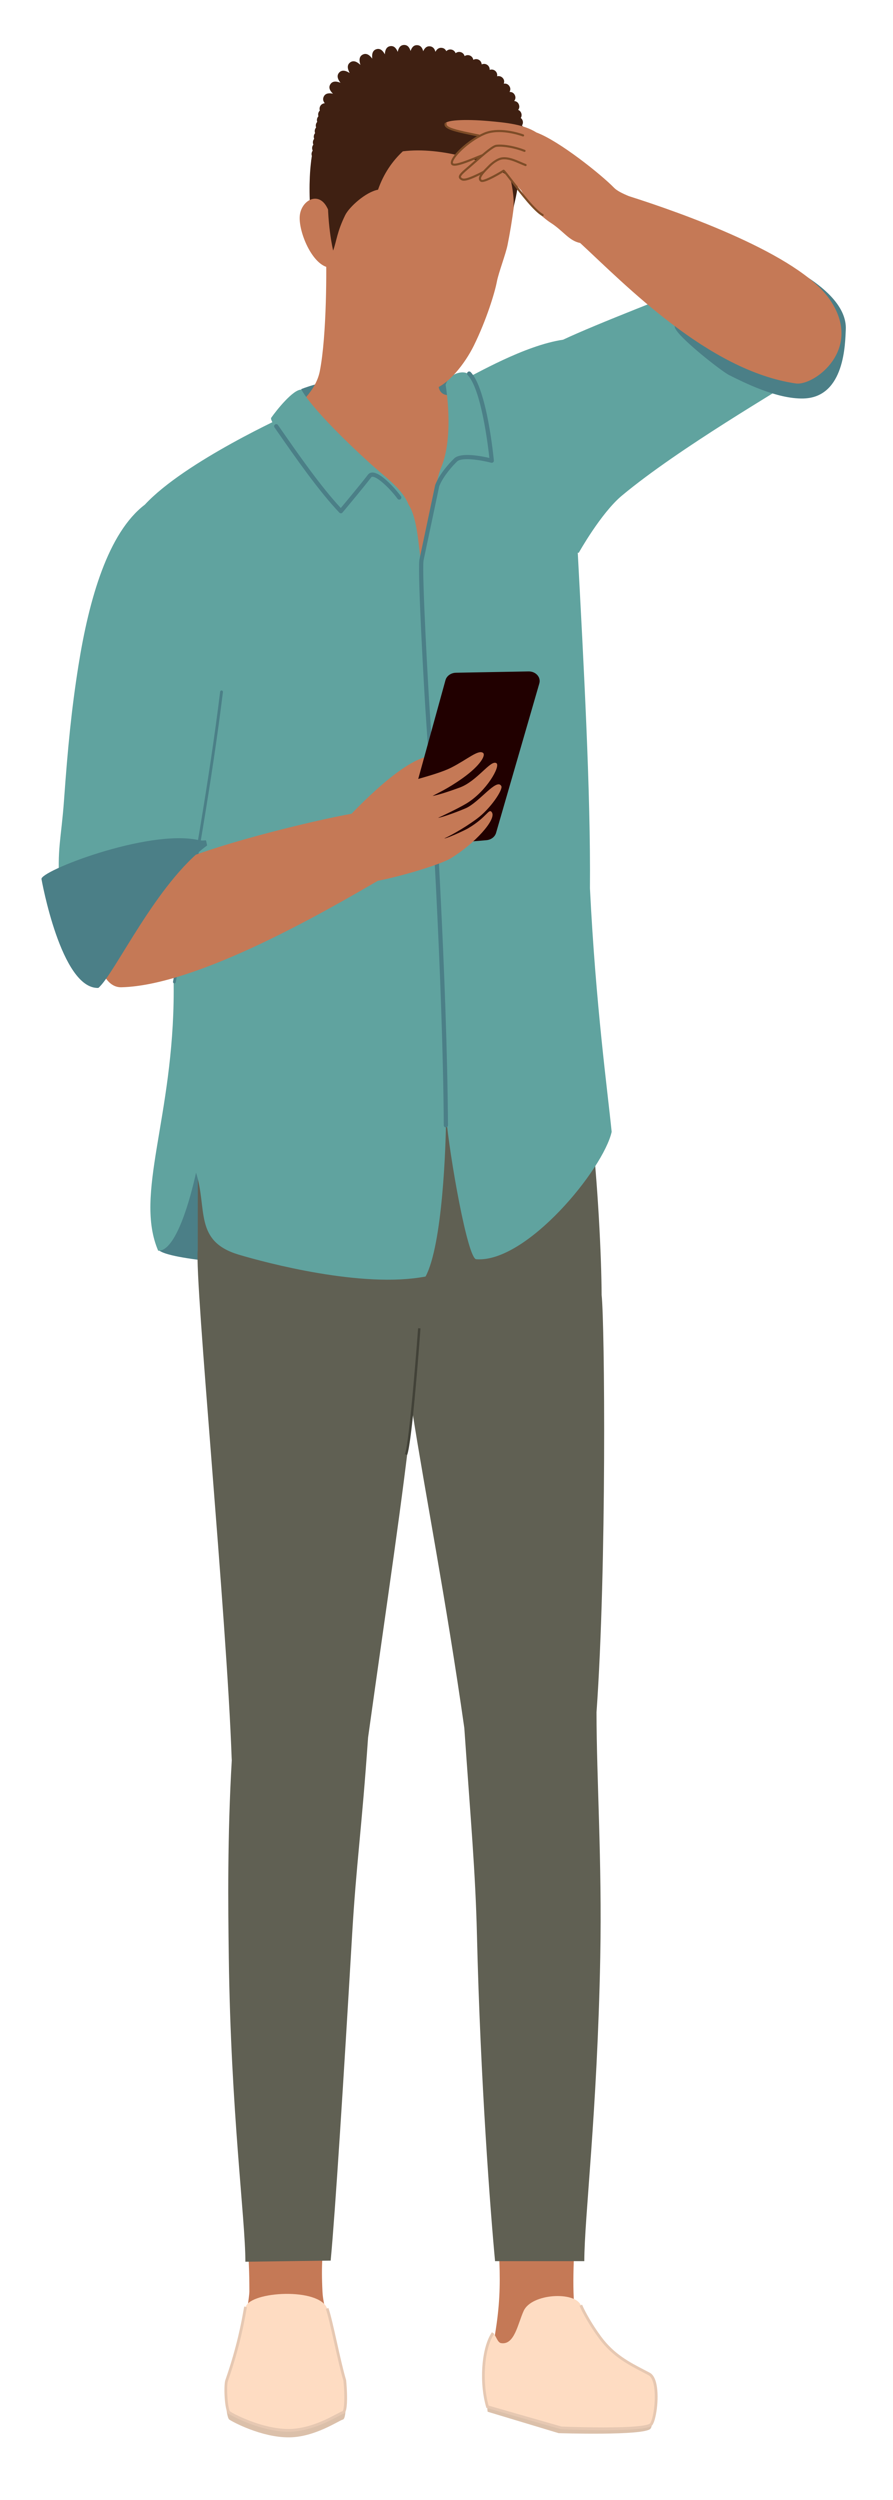 <?xml version="1.0" encoding="UTF-8"?> <svg xmlns="http://www.w3.org/2000/svg" id="Layer" viewBox="0 0 1508.41 4221.94"><defs><style>.cls-1{fill:#606053;}.cls-2{fill:#7d4c27;}.cls-3{fill:#3f2012;}.cls-4{fill:#60a39f;}.cls-5{fill:#e6c8b2;}.cls-6{fill:#424238;}.cls-7{fill:#dbc0aa;}.cls-8{fill:#c57956;}.cls-9{fill:#fedcc2;}.cls-10{fill:#4b7f87;}.cls-11{fill:#210000;}</style></defs><path class="cls-10" d="M288.07,1851.08s-40.43,178.91-21.83,257.24c7.78,32.75,497.85,46.53,514.48,18.04,16.62-28.5,74.14-179.33-58.85-283.82-132.99-104.49-338.87-36.07-433.79,8.54Z"></path><path class="cls-7" d="M382.8,4031.97c24.67-70.37,30.66-120.35,32.06-124.52,8.88-26.5,124.23-32.94,137.67,2.62,6.91,18.28,20.23,89.91,29.85,121.44,1.48,13.71,3.7,52.55-3.21,54.38-7.18,1.9-47.34,29.7-90.63,30.08-46.85.42-96.94-26.77-101.28-30.09-5.5-4.21-7.46-45.34-4.46-53.92Z"></path><path class="cls-7" d="M823.68,4072.71l119.99,36.17s144.98,4.71,155.09-7.53c7.82-9.47-3.54-53.63-22.7-63.77-28.69-15.19-265.35-39.45-252.38,35.13Z"></path><path class="cls-8" d="M402.31,3599.59c14.93,181.08,18.92,204,18.92,269.93,0,18.34-25.29,148.04-24.6,172.67.83,29.65,187.78,31.45,184.53-8.88-4.93-61.18-34.37-123.11-36.4-162.63-4.94-96.38,10.88-87.48,20.14-269.72,5.77-86.72-48.92-115.49-83.34-110.65-44.25,6.23-81.56,48.39-79.24,109.29Z"></path><path class="cls-8" d="M977.64,3922.73c35.06,43.15,44.98,57.85,59.72,81.98,22.86,37.41,25.65,50.31-4.69,59.65-10.8,3.32-30.28,9.6-102.17,3.06-53.84-4.89-73.99-2.74-81.76-14.77-11.76-18.21-19.19-74.01-15.91-91.64,19.44-104.53,8.9-136.11,4-291.04-3.39-107.32,17-147.68,78.62-144.83,50.31,2.33,66.27,107.77,65.58,126.17-.69,18.4-25.45,244.29-3.39,271.43Z"></path><path class="cls-9" d="M382.8,4020.16c24.67-70.37,30.66-120.35,32.06-124.52,8.88-26.5,124.23-32.94,137.67,2.62,6.91,18.28,20.23,89.91,29.85,121.44,1.48,13.71,3.7,52.55-3.21,54.38-7.18,1.9-47.34,29.7-90.63,30.08-46.85.42-96.94-26.77-101.28-30.09-5.5-4.21-7.46-45.34-4.46-53.92Z"></path><path class="cls-9" d="M981.07,3892.79c-9.99-23.62-82.95-20.01-96.49,9.54-9.99,21.8-15.44,58.14-38.16,54.51-6.34-1.01-8.17-12.43-13.55-17.04-17.34,24.7-21.61,82.76-9.43,124.45l124.66,35.77s141.79,6,151.9-6.24c7.82-9.47,15.6-74.76-3.55-84.91-28.69-15.19-57.87-27.89-82.53-61.13-16.37-22.06-28.07-43.68-32.84-54.96Z"></path><path class="cls-5" d="M487.47,4106.52c-47.39,0-97.71-27.57-101.64-30.58-6.9-5.28-8.19-48.17-5.25-56.56,19.96-56.92,27.68-100.63,30.58-117.08.81-4.59,1.15-6.49,1.46-7.41l4.45,1.49c-.21.62-.71,3.45-1.29,6.73-2.93,16.56-10.7,60.53-30.78,117.82-3.11,8.87-.3,48.16,3.67,51.27,3.81,2.91,52.62,29.61,98.77,29.61.35,0,.71,0,1.06,0,32.98-.29,64.76-17.12,80.04-25.2,4.9-2.59,8.14-4.31,10.01-4.8,2.98-1.71,4.34-25.11,1.5-51.63-4.71-15.5-10.22-40.14-15.55-63.97-5.51-24.64-10.71-47.91-14.19-57.11l4.39-1.66c3.59,9.5,8.83,32.94,14.38,57.74,5.33,23.86,10.85,48.53,15.52,63.84l.09.43c.64,5.93,1.69,19.33,1.56,31.92-.22,20.55-3.41,24.16-6.5,24.98-1.35.36-4.91,2.24-9.02,4.41-15.6,8.26-48.07,25.44-82.2,25.75-.36,0-.72,0-1.08,0Z"></path><path class="cls-5" d="M1019.16,4103.84c-35.96,0-70.81-1.46-71.16-1.47h-.28s-126.17-36.22-126.17-36.22l-.36-1.24c-12.36-42.34-7.8-101.43,9.76-126.46l3.85,2.7c-16.71,23.8-21.04,80.12-9.46,121.21l123.14,35.34c3.37.14,36.53,1.46,70.69,1.46.37,0,.74,0,1.11,0,65.26-.05,76.23-4.81,77.92-6.86,2.02-2.45,4.98-11.57,6.69-25.83,1.72-14.31,1.54-28.38-.49-38.59-1.77-8.87-4.89-14.72-9.04-16.92-3.07-1.62-6.14-3.22-9.21-4.81-25.45-13.21-51.77-26.88-74.12-57-15.53-20.93-27.82-42.93-33.12-55.44l4.33-1.83c5.19,12.26,17.26,33.85,32.56,54.47,21.7,29.25,47.53,42.66,72.51,55.63,3.08,1.6,6.16,3.2,9.24,4.83,5.51,2.92,9.37,9.7,11.45,20.15,4.84,24.3-1.03,60.87-7.18,68.33-1.92,2.33-7.02,8.5-81.55,8.57h-1.1Z"></path><path class="cls-1" d="M1016.24,2187.08c-.58-132.78-24.08-481.07-68.62-489.31-42.1-7.79-200.9-41.92-247.82,15.04-54.85-55.22-283.97-6.96-326.05.83-44.54,8.24-39.15,264.86-39.72,397.64-5.56,49.93,49.21,621.58,57.27,857.73.04,1.17.12,2.34.22,3.51-7.49,128.25-6.22,244.69-5.06,332.45,3.45,262.06,28.02,441.92,28.03,514.41l144.08-1.91c7.77-82.54,21.7-303.42,36.2-549.88,7.21-122.5,16.14-177.02,26.95-333.28,32.1-230.61,59.65-410.99,74.56-552.38,21.95,140.77,57.03,318.41,88.03,536.23.01.18.02.36.03.54,10.81,156.26,18.73,241.84,21.29,348.89,5.89,246.81,22.83,468.29,30.6,550.83h150.76c0-72.49,21.99-251.42,26.95-513.46,3.07-162.45-6.28-300.39-6.34-413.36,17.34-243.71,13.91-657.27,8.65-704.52Z"></path><path class="cls-6" d="M687.7,2457.09l-3.79-1.52c8.29-20.73,22.17-210.7,22.3-212.62l4.07.29c-.57,7.85-14.06,192.53-22.58,213.84Z"></path><path class="cls-10" d="M502.26,696.28s258.39,54.84,273.42,35.51c15.03-19.33,11.77-93.1,11.77-93.1-112.01-35.23-255.34,8.92-278.25,18.23,0,0-5.05,10.32-6.95,39.36Z"></path><path class="cls-8" d="M550.49,420.31c1.26,27.13,1.75,145.42-10.3,206.55-12.51,63.5-111.24,106.28-131.45,113.5,29.62,59.76,144.22,319.5,285.2,335.59,158.02,18.03,94.68-372.04,112.45-415.71-13.62-5.66-59.4,23.42-65.42-6.69-7.13-35.64,8.49-135.88,7.43-179.95-23.52-75.93-199.32-84.48-197.92-53.29Z"></path><path class="cls-4" d="M1338.41,485.9c-17.44-16.99-16.29-62.54-110.94-24.66-93.83,37.55-218.57,85.27-276.31,112.41-66.16,9.78-149.76,59.44-169.58,68.38,3.82,15.28-15.14,130.55-27.49,161.15-4.25,10.53-23.63,40.81-26.31,55.31-3.75,20.24-15.98,68.52-16.66,89.75-4.58-27.47-6.14-79.38-23.92-99.84-35.99-41.4-157.95-111.8-191.36-152.16-10.7,4.42-183.77,83.18-251.18,155.97-62.16,47.38-94.24,159.41-112.05,271.02-11.81,73.97-18.16,139.98-24.37,226.67-4.97,69.42-12.18,81.7-7.56,149.72,3.88,57.06,73.51,157.67,130.28,135.02,14.97-5.97,39.94-36.86,60.11-65.63,1.49,35.92,2.33,70.85,2.33,104.03,0,213.48-67.02,343.76-26.2,439.08,30.17,1.37,54.57-88.69,63.95-131.84,19.54,61.15-3.98,115.78,72.25,138.51,45.25,13.49,208.93,57.35,315.44,36.87,28.68-53.26,34.57-222.28,34.57-270.66,6.35,69.86,36.54,240.36,50.94,241.47,85.22,6.56,214.98-152.68,228.85-215.12-6.94-69.38-26.92-214.06-36.69-411.42,1.39-161.37-10.67-380.35-20.58-566.63.58.14,1.15.22,1.68.2,0,0,37.46-67.04,72.95-96.61,97.49-81.24,270.14-180.34,299.7-201.11,70.81-49.76,8.37-130.17-11.83-149.85Z"></path><path class="cls-4" d="M509.18,657.97s14.89,32.61,116.52,125.09c37.19,33.33,68.62,52.35,69.73,95.55-50.68,61.01-245.95-160.73-237.37-173.04,8.22-11.8,36.96-48.34,51.13-47.6Z"></path><path class="cls-4" d="M752.71,649.9s15.01,85.57-7.47,139.44c-7.85,18.8-11.56,49.29-15.86,63.25-1,3.26,59.82,29.59,76.96,17.31,31.49-22.56,12.56-197.74-14.46-236.93-5.82-8.44-32.44-4.59-39.17,16.94Z"></path><path class="cls-10" d="M575.79,866.81c-.98,0-1.91-.4-2.58-1.11-35.21-37.06-75-94.25-104.05-136.01l-5.47-7.86c-1.12-1.61-.73-3.83.89-4.96,1.61-1.12,3.83-.73,4.96.89l5.47,7.86c28.17,40.49,66.47,95.55,100.63,132.26,8.22-9.82,33.96-40.7,45.85-56.25,1.86-2.43,4.53-3.7,7.77-3.67,6.12.05,14.57,4.98,25.1,14.65,7.87,7.22,16.64,16.97,22.87,25.43,1.17,1.58.83,3.81-.75,4.98-1.58,1.17-3.81.83-4.98-.75-12.89-17.49-33.71-37.1-42.3-37.18-1.2-.04-1.7.42-2.05.88-14.29,18.68-48.29,59.17-48.63,59.57-.65.78-1.6,1.24-2.62,1.27-.04,0-.07,0-.11,0Z"></path><path class="cls-10" d="M753.17,1903.82c-1.96,0-3.55-1.58-3.56-3.54-1.75-247.83-22.32-574.4-31.08-703.3-1-14.67-13.37-224.89-10.2-251.29.01-.1.03-.21.05-.31l26.69-126.26c.04-.2.1-.4.18-.59,9.16-22.89,31.22-43.69,32.15-44.56,11.22-10.49,45.75-3.77,59.21-.64-2.48-22.74-13.9-116.11-36.69-140.03-1.36-1.42-1.3-3.68.12-5.04,1.42-1.36,3.68-1.3,5.04.12,27.56,28.94,38.68,144.38,39.14,149.28.11,1.16-.36,2.3-1.24,3.05-.89.75-2.09,1.02-3.21.73-18.08-4.77-49.67-9.6-57.5-2.28-7.47,6.99-23.37,24.66-30.29,41.73l-26.59,125.8c-2.87,25.06,8.57,225.05,10.25,249.8,8.76,128.97,29.34,455.71,31.09,703.73.01,1.97-1.57,3.57-3.54,3.59h-.03Z"></path><path class="cls-10" d="M1294.95,432.65s137.42,52.05,133.71,124.02c-1.12,21.77-1.09,114.58-71.7,116.27-44.88,1.07-100.47-27.07-125.39-39.53-13.11-6.56-88.27-65.59-91.64-80.61-17.34-77.26,136.15-140.87,155.02-120.14Z"></path><path class="cls-10" d="M294.57,1660.63c-.14,0-.28-.01-.42-.04-1.29-.23-2.15-1.47-1.92-2.76,2.29-12.74,4.66-25.91,7.1-39.45,24.24-134.58,54.4-302.08,72.52-450.32.16-1.3,1.35-2.23,2.65-2.07,1.3.16,2.23,1.34,2.07,2.65-18.13,148.37-48.31,315.94-72.56,450.58-2.44,13.54-4.81,26.71-7.1,39.45-.21,1.15-1.21,1.96-2.33,1.96Z"></path><path class="cls-8" d="M587.57,1380.71c39.66-42.04,130.94-130.55,160.63-96.02,17.16,19.96-123.21,197.19-174.22,198.69-51.01,1.49-37.34-48.69,13.59-102.66Z"></path><path class="cls-11" d="M770.18,1136.05l122.64-2.22c12.18-.22,21.19,9.82,18.18,20.24l-73.09,252.47c-1.94,6.7-8.46,11.63-16.26,12.29l-121.45,10.29c-12.62,1.07-22.62-9.12-19.62-19.99l71.9-260.53c2-7.23,9.28-12.39,17.7-12.54Z"></path><path class="cls-8" d="M790.69,1398.79c-7.24,4.26-38.14,18.13-40.06,16.89,5.68-2.28,30.53-15.1,54.41-32.69,23.88-17.54,44.71-49.6,41.85-55.36-7.42-14.94-37.36,27.47-60.41,37.35-20.55,8.77-44.85,16.75-46.16,15.9,4.57-1.91,33.58-15.65,47.19-23.81,34.38-20.61,58.44-63.5,50.97-68.31-9.8-6.31-32.28,30.33-62.08,41.22-25.36,9.26-38.51,12.91-45.75,14.17,7.28-4.28,25.02-11.7,50.74-30.03,30.43-21.69,39.92-39.4,34.24-42.95-8.4-5.25-26.32,11.33-53.35,25.05-29.7,15.08-91.82,25.8-108.08,38.36-18.9,14.6-35.13,26.96-48.92,37.99-1.1.11-2.21.23-3.33.38-34.86,4.53-230.36,48.34-319.2,89.57-36.06,16.73-112.41,49.49-116.6,62.91-13.16,42.12-5.82,142.86,39.01,141.77,129.46-3.15,348.1-130.45,433.03-179.8,44.44-8.67,107.33-28.29,123.2-37.95,40.05-24.4,77.75-65.68,69.46-77.7-5.25-7.61-7.68,7.9-40.17,27.05Z"></path><path class="cls-10" d="M70.11,1484.75s32.96,185.82,96.03,183.57c27.85-23.63,98.04-177.91,183.73-240.61-3.33-14.27,1.14-5.74-15.1-9.23-85.98-18.46-269.3,53.35-264.66,66.27Z"></path><path class="cls-3" d="M588.23,149.64c-22.61,33.06-80.54,52.51-61.62,236.15,19,3.56,305.64,58.95,311.06,42.8,50.99-152.07,36.13-215.78-35.32-232.71-50.29-11.91-168.59-57.55-168.59-57.55,0,0-34.75-4.46-45.53,11.3Z"></path><path class="cls-8" d="M646.26,188.79c211.62-16.66,223.48,37.78,225.6,105.18.88,27.98-6.57,80.17-14.52,119.74-3.17,15.75-15.23,46.96-18.02,61.81-3.48,18.53-17.36,64.21-38.86,108-14.62,29.79-43.98,68.32-71.68,74.81-30.34,7.11-93.99-14.33-117.02-40.91-61.51-70.96-51.27-159.52-56.45-190.48-1.52-69.96-13.02-188.64,90.95-238.15Z"></path><path class="cls-8" d="M506.24,365.72c-1.49,26.73,20.45,79.57,47.69,85.75,11.18,2.54,19.53-3.28,21.03-30.01,1.49-26.73-11.23-48.77-22.24-70.57-14.94-29.58-44.98-11.91-46.47,14.83Z"></path><path class="cls-3" d="M885.91,243.38c0-1.14-.24-3.93-2.41-6.32,2.07-2.48,2.18-5.28,2.13-6.41-.05-1.13-.43-3.9-2.71-6.17,1.93-2.57,1.92-5.37,1.81-6.49-.11-1.14-.62-3.91-3.04-6.08,1.84-2.68,1.67-5.5,1.51-6.64-.17-1.16-.86-3.99-3.53-6.05,1.81-2.85,1.45-5.79,1.2-6.93-.29-1.35-1.45-4.99-5.62-6.72,1.73-2.23,2.61-5.08,1.35-8.71-1.5-4.33-4.7-5.92-8.08-6.31,2.04-2.71,3.1-6.12.99-10.2-2.09-4.04-5.46-5.16-8.82-5.08,1.6-2.95,2.14-6.45-.5-10.15-2.58-3.62-5.98-4.31-9.24-3.81,1.12-3.09,1.12-6.55-1.91-9.8-1-1.07-4.24-3.92-9.34-2.71.93-5.15-2.08-8.22-3.2-9.16-1.1-.93-4.55-3.3-9.35-1.65.24-5.06-2.99-7.71-4.19-8.51-1.18-.79-4.78-2.73-9.28-.72-.34-4.91-3.74-7.17-4.99-7.84-1.24-.66-4.94-2.21-9.17.12-.84-4.75-4.37-6.66-5.66-7.21-1.28-.54-5.08-1.74-9.06.91-1.26-4.61-4.92-6.19-6.24-6.62-1.33-.43-5.22-1.3-8.97,1.71-1.66-4.5-5.46-5.77-6.82-6.08-1.39-.32-5.46-.84-8.97,2.68-1.19-2.78-3.38-5.1-7.45-5.61-5.74-.73-8.95,3.04-10.86,6.72-1.04-4.19-3.35-8.63-9.1-9.32-6.48-.77-9.77,4.26-11.55,8.34-1.07-4.5-3.45-9.92-10.01-10.3-6.96-.41-9.91,5.56-11.33,9.89-1.33-4.43-4.09-10.46-11.11-10.25-7.45.23-9.68,7.25-10.6,11.74-1.7-4.3-5.14-10.83-12.53-9.74-7.94,1.17-8.95,9.4-9.21,13.86-2.15-3.98-6.55-11.01-14.25-8.7-8.26,2.48-7.42,11.8-6.99,15.97-2.58-3.39-8.36-10.73-16.07-6.88-7.86,3.92-5.19,13.16-4.06,17.11.03.12.07.24.1.35-.06-.05-.12-.11-.18-.16-3.08-2.79-10.28-9.3-17.29-3.95-6.98,5.33-2.63,13.88-.77,17.54.05.1.1.21.16.31-.04-.03-.09-.05-.13-.08-3.55-2.16-11.86-7.22-17.75-.65-5.74,6.4-.22,13.83,2.33,17.16-4.07-1.58-12.65-4.62-17.17,2.55-4.27,6.77,1.27,12.83,4.48,15.92-4.49-.95-12.52-2.03-15.75,5.18-1.99,4.43-.42,8.11,1.92,10.9-6.14.65-8.02,4.95-8.57,7.01-.18.69-.64,2.87.16,5.32-1.74,1.69-2.39,3.69-2.6,4.62-.21.9-.5,2.88.22,5.06-1.57,1.67-2.13,3.57-2.33,4.47-.19.9-.44,2.85.29,5-1.52,1.68-2.05,3.57-2.23,4.47-.18.9-.4,2.86.37,4.99-1.5,1.71-2,3.6-2.17,4.51-.16.91-.36,2.87.45,5.01-1.48,1.74-1.96,3.66-2.11,4.57-.15.91-.32,2.91.55,5.05-1.48,1.78-1.93,3.73-2.06,4.66-.14.93-.26,2.98.69,5.14-1.49,1.84-1.9,3.86-2.01,4.81-.11.97-.19,3.13.94,5.34-1.54,1.96-1.88,4.13-1.96,5.11-.08,1.09-.04,3.63,1.62,6.01-1.91,2.43-2,5.17-1.98,5.98.03,1.41.69,8.52,10.17,9.49,1.38.14,3.17.23,5.61.28.76.02,1.57.03,2.4.03-.98.63-1.88,1.21-2.68,1.74-3.82,2.52-7.12,4.7-7.58,9.42l-.43,4.53,3.27,3.11c3.67,3.5,11.09,9.14,15.87,12.07.56.34,1.12.62,1.67.84-3.06,62.89,8.54,110.17,8.54,110.17,6.03-16.73,6.4-31.41,20.39-59.91,6.58-13.41,34.31-38.92,55.42-42.88,9.61-27.59,24.59-48.68,41.9-64.81,64.39-8.32,153,18.31,181.06,44.88,2.02,4.5,7.84,33.84,5.65,50.05,4.31-16.02,7.55-33.1,9.08-49.86,2.09-1.67,2.92-3.85,3.19-4.83.32-1.17.87-4.22-.96-7.27,2.97-1.94,3.81-4.91,4.03-6.1.22-1.16.5-4.13-1.42-6.96,2.67-2.13,3.27-5.04,3.41-6.21.13-1.15.21-4.05-1.8-6.7,2.42-2.27,2.84-5.13,2.9-6.29.06-1.15-.03-3.98-2.12-6.49,2.23-2.38,2.49-5.2,2.49-6.35Z"></path><path class="cls-8" d="M1401.5,505.62c-52.77-76.4-250.11-146.07-339.19-174.39-11.13-4.59-20.27-9.18-25.07-14.14-20.96-21.66-92.67-79.2-131.11-93.35-21.65-13.64-49.99-16.56-80.85-19.31-38.53-3.43-77.08-2.05-72.96,6,4.1,8.02,29.99,14.18,58.31,19.46-12.73,6.08-19.19,12.28-32,24.46-24.17,22.99-15.94,24.32,3.62,20.69,5.61-1.04,16.87-9.79,36.71-14.96-17.39,11.56-36.92,27.42-41.09,37.83-5.97,14.9,45.42-11.14,27.61.77,2.04-1.36,6.33-3.87,10.93-6.71-5.3,7.05-8.55,13.92.02,13.81,7.26-.09,30.81-16.2,32.93-18.26,8.01,9.77,20.33,22.31,31.12,34.03,12.95,24.18,34.94,45.19,49.87,54.78,21.23,13.63,30.73,30.34,49.64,34.01,75.48,69.81,216.49,215.84,364.31,237.23,30.61,4.43,115.29-57.83,57.18-141.96Z"></path><path class="cls-2" d="M802.09,225.75c-22.71-4.65-44.15-9.04-47.39-14.5-.35-.6-.43-1.15-.23-1.78.29-.94-.24-1.94-1.18-2.24-.94-.29-1.95.24-2.24,1.18-.49,1.59-.3,3.2.57,4.66,4.04,6.83,23.21,10.75,49.75,16.19,2.05.42,4.15.85,6.26,1.29,1.69-1.24,3.89-1.57,5.58-2.49-3.79-.79-7.52-1.56-11.13-2.3Z"></path><path class="cls-2" d="M767.8,279.86c-1.54,0-2.82-.22-3.81-.71-1.18-.58-1.99-1.51-2.33-2.71-3.09-10.82,28.54-40.6,55.5-52.22,10.96-4.73,24.73-5.96,40.92-3.65,12.96,1.85,23.24,5.39,26.08,6.44.93.34,1.4,1.37,1.06,2.3-.34.93-1.37,1.4-2.29,1.06-3.93-1.44-39.08-13.76-64.35-2.86-27.52,11.87-55.62,40.45-53.47,47.96.04.14.11.31.46.48,4.79,2.33,25.64-6.16,38.1-11.23,3.8-1.55,7.39-3.01,10.28-4.09.93-.35,1.96.12,2.3,1.04.35.92-.12,1.96-1.04,2.3-2.85,1.07-6.42,2.52-10.19,4.06-16.32,6.64-29.79,11.84-37.2,11.84Z"></path><path class="cls-2" d="M886.69,253.12c-13.62-5.38-33.85-10.15-48.32-8.69-6.37.65-19.65,11.98-37.72,27.91-4.38,3.86-8.51,7.5-12.25,10.67-10.24,8.67-13.37,12.33-13.4,15.65-.01,1.49.67,2.85,2.04,4.04,1.63,1.42,3.4,2.5,6.51,2.5,5.1,0,13.82-2.9,31.46-11.91.64-1.7,1.18-3.63,2.2-5.17-32.18,16.79-35.42,13.97-37.82,11.88-.82-.71-.81-1.14-.81-1.32.02-2.37,5.84-7.62,12.13-12.95,3.77-3.19,7.91-6.84,12.3-10.72,13.37-11.79,30-26.46,35.72-27.04,12.01-1.22,30.76,2.18,46.65,8.46.92.36,1.96-.09,2.32-1.01.36-.92-.09-1.96-1.01-2.32Z"></path><path class="cls-2" d="M916.58,364.97c-.29,0-.58-.07-.85-.22-13.77-7.47-36.97-37.77-52.32-57.81-5.63-7.35-10.59-13.83-12.98-16.36-2.89,1.77-10.27,6.21-17.77,10.06-15.33,7.86-19.39,7.34-21.35,5.79-1.46-1.16-2.29-2.71-2.4-4.5-.35-6.11,7.92-14.32,15.92-22.26l.78-.78c2.87-2.85,13-12.24,22.91-13.25,10.64-1.08,21.12,3.44,31.25,7.81,2.85,1.23,5.8,2.5,8.68,3.62.92.36,1.38,1.39,1.02,2.31-.36.92-1.39,1.38-2.31,1.02-2.95-1.14-5.93-2.43-8.81-3.67-10.16-4.38-19.77-8.52-29.47-7.54-6.94.7-15.26,6.78-20.75,12.22l-.78.78c-6.74,6.69-15.12,15.02-14.87,19.52.04.78.37,1.36,1.04,1.89,2.28,1.71,18.87-5.99,36.2-16.81.65-.41,1.48-.35,2.08.13,2.13,1.74,7.3,8.49,14.45,17.82,15.17,19.8,38.08,49.73,51.18,56.84.87.47,1.19,1.56.72,2.42-.32.6-.94.94-1.57.94Z"></path></svg> 